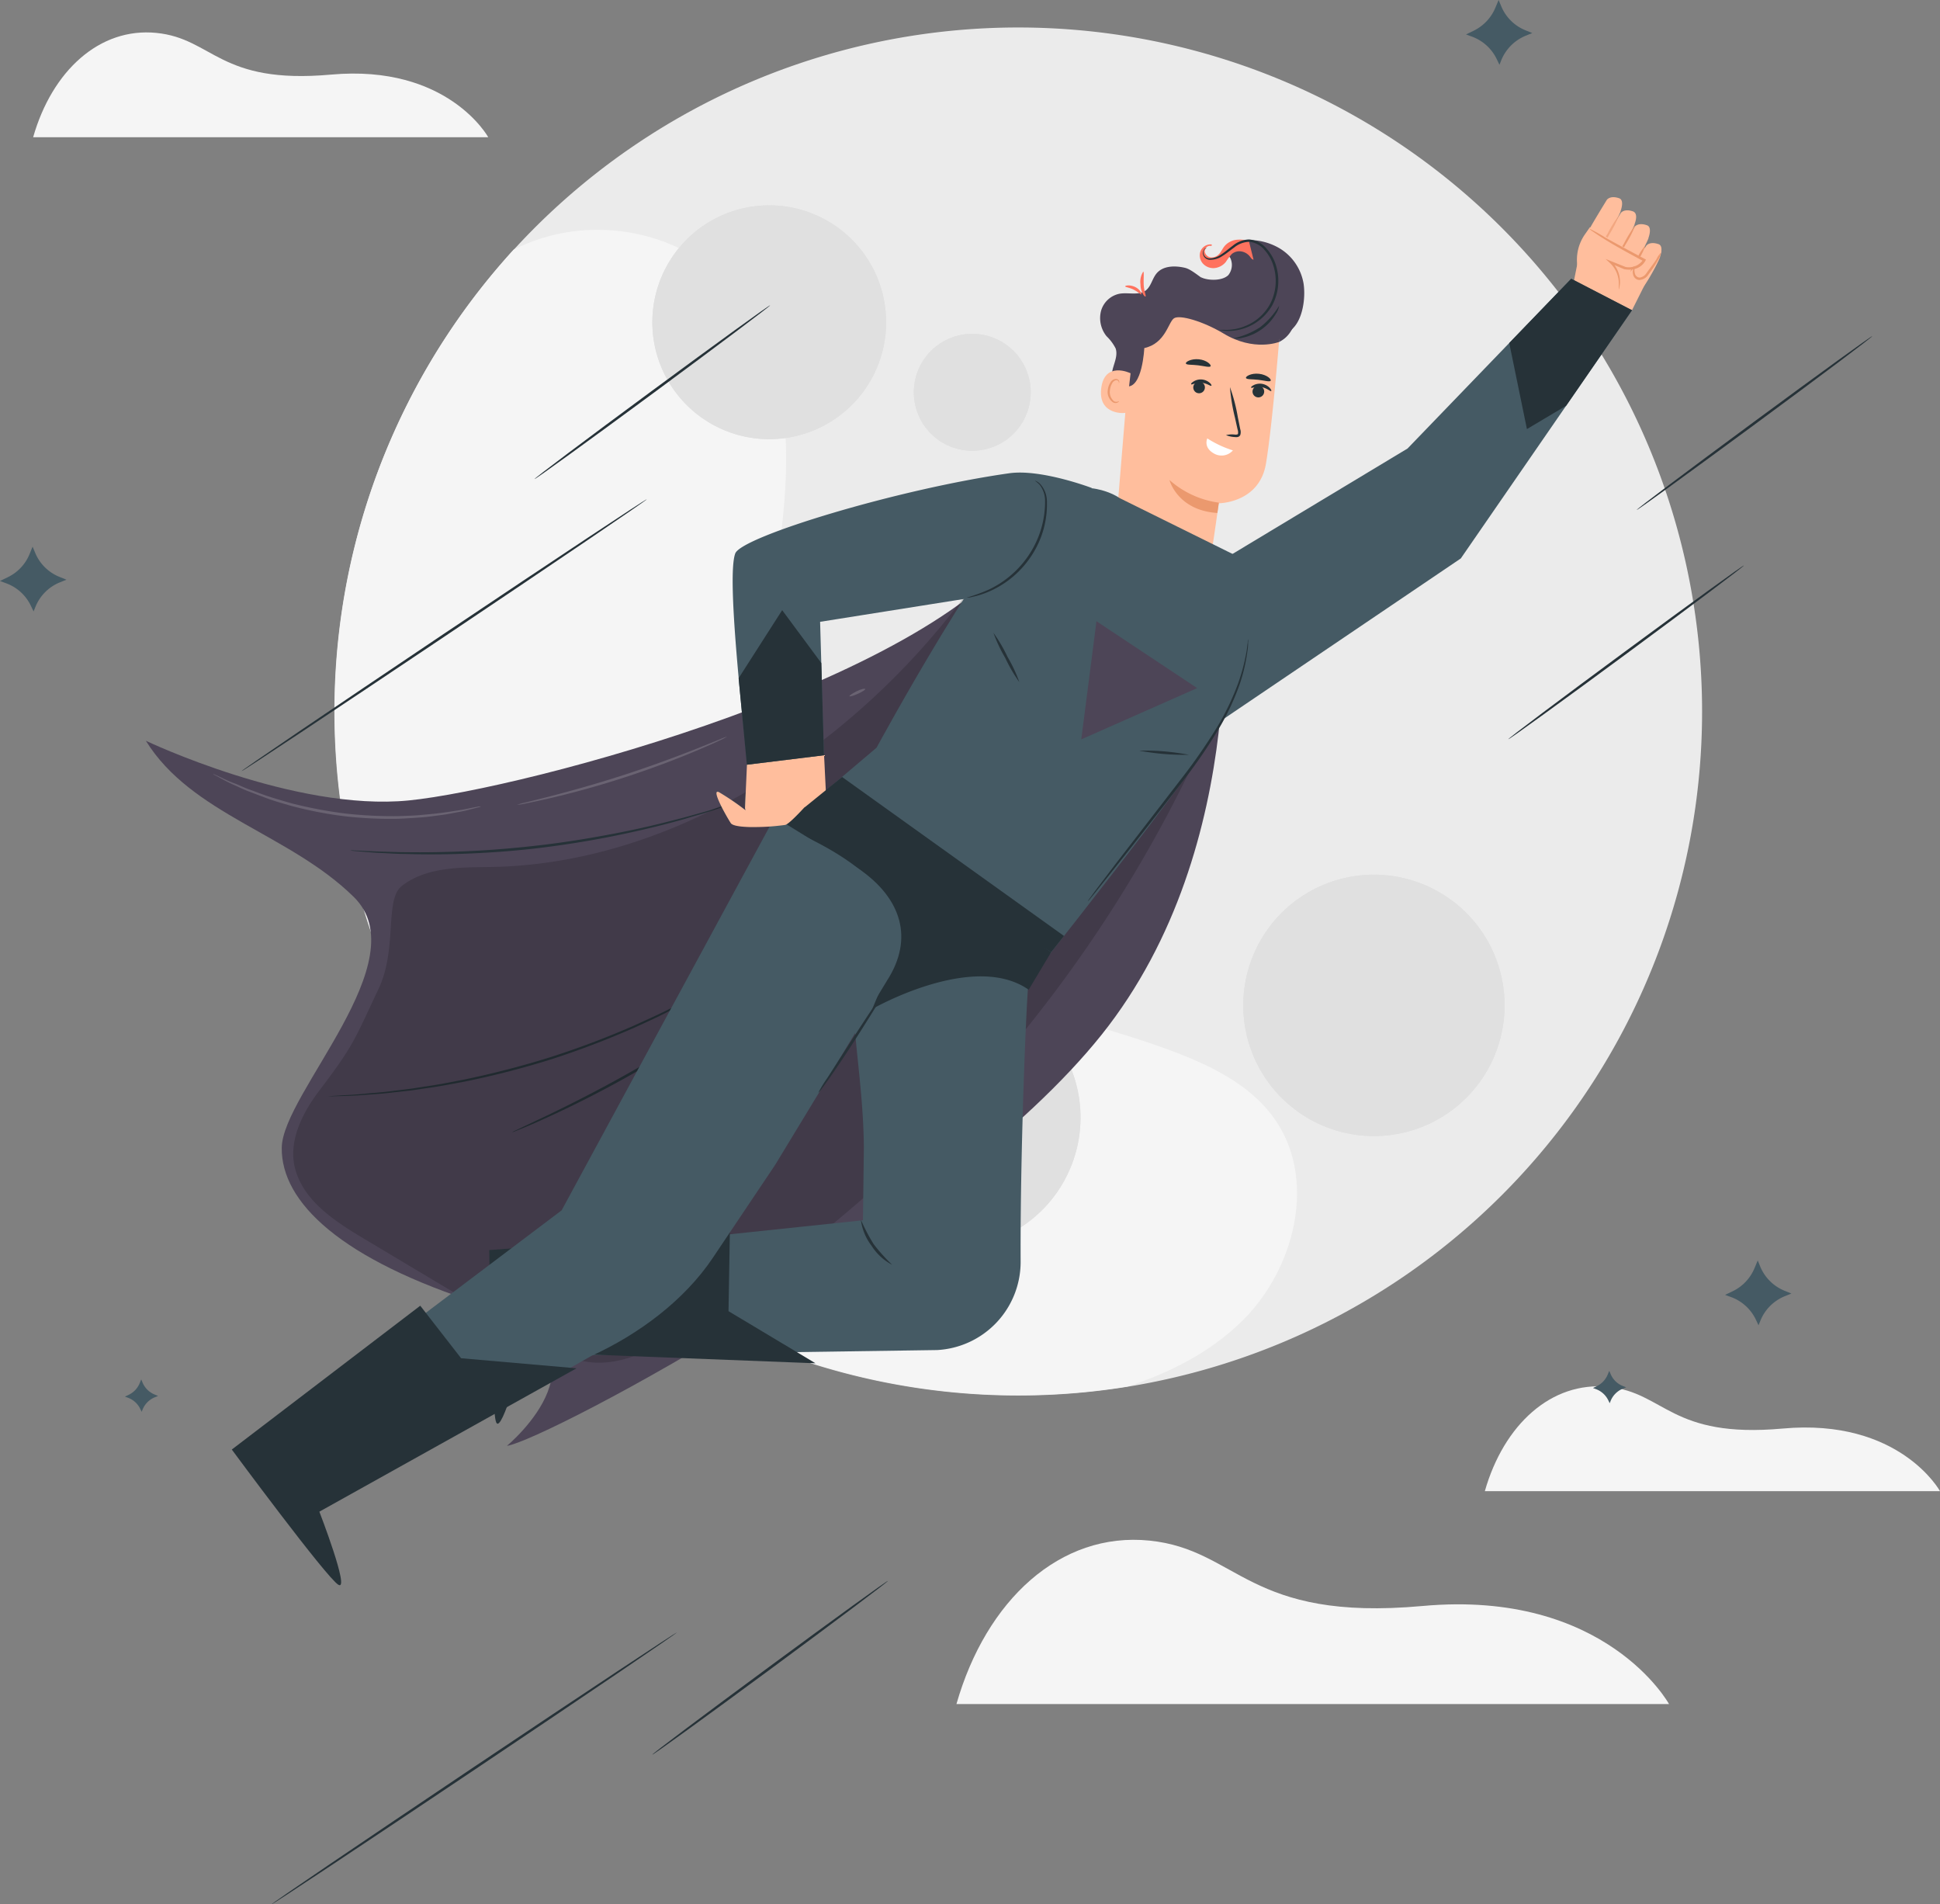 <svg xmlns="http://www.w3.org/2000/svg" width="364.969" height="358.167" viewBox="0 0 364.969 358.167">
  <rect x="0" y="0" width="364.969" height="358.167" fill="#808080" stroke="none"/>
  <g id="background-complete" transform="translate(0 -60.243)">
    <path id="Path_29" data-name="Path 29" d="M282.531,285.035a128.652,128.652,0,1,0-181.941,0A128.653,128.653,0,0,0,282.531,285.035Z" fill="#ebebeb"/>
    <path id="Path_30" data-name="Path 30" d="M239.572,270.4c-4.409-6.046-11.448-9.575-18.45-12.243-13.332-5.072-27.439-7.825-40.742-13.067s-26.124-13.587-32.53-26.37c-8.213-16.321-4.229-35.775-1.5-53.837s3.113-38.935-9.841-51.822c-8.449-8.421-21.591-11.5-33.116-8.431a36.266,36.266,0,0,0-6.746,2.545A128.68,128.68,0,0,0,212.162,321.01c7.853-2.564,15.205-6.273,21.147-11.959C243.613,299.229,247.984,281.933,239.572,270.4Z" fill="#f5f5f5"/>
    <path id="Path_31" data-name="Path 31" d="M159.361,137.255a21.989,21.989,0,1,0-31.048-1.758A21.99,21.99,0,0,0,159.361,137.255Z" fill="#e0e0e0"/>
    <path id="Path_32" data-name="Path 32" d="M186.334,293.791a24.582,24.582,0,1,0-31.005-15.723A24.581,24.581,0,0,0,186.334,293.791Z" fill="#e0e0e0"/>
    <path id="Path_33" data-name="Path 33" d="M268.489,271.785a24.582,24.582,0,1,0-32.463-12.435A24.581,24.581,0,0,0,268.489,271.785Z" fill="#e0e0e0"/>
    <path id="Path_34" data-name="Path 34" d="M192.118,140.035a10.995,10.995,0,1,0-15.215,3.2A10.994,10.994,0,0,0,192.118,140.035Z" fill="#e0e0e0"/>
    <path id="Path_35" data-name="Path 35" d="M178.487,233.64a7.472,7.472,0,1,1,.724-2.826A7.487,7.487,0,0,1,178.487,233.64Z" fill="#e0e0e0"/>
    <path id="Path_36" data-name="Path 36" d="M118.3,233.5a6.623,6.623,0,1,1,.251-5.013A6.571,6.571,0,0,1,118.3,233.5Z" fill="#e0e0e0"/>
    <path id="Path_37" data-name="Path 37" d="M153.249,243.05a13.738,13.738,0,1,0-18.36,6.355A13.738,13.738,0,0,0,153.249,243.05Z" fill="#e0e0e0"/>
    <path id="Path_38" data-name="Path 38" d="M159.361,137.255a21.989,21.989,0,1,0-31.048-1.758A21.99,21.99,0,0,0,159.361,137.255Z" fill="#e0e0e0"/>
    <path id="Path_39" data-name="Path 39" d="M186.334,293.791a24.582,24.582,0,1,0-31.005-15.723A24.581,24.581,0,0,0,186.334,293.791Z" fill="#e0e0e0"/>
    <path id="Path_40" data-name="Path 40" d="M268.489,271.785a24.582,24.582,0,1,0-32.463-12.435A24.581,24.581,0,0,0,268.489,271.785Z" fill="#e0e0e0"/>
    <path id="Path_41" data-name="Path 41" d="M192.118,140.035a10.995,10.995,0,1,0-15.215,3.2A10.994,10.994,0,0,0,192.118,140.035Z" fill="#e0e0e0"/>
    <path id="Path_42" data-name="Path 42" d="M178.487,233.64a7.472,7.472,0,1,1,.724-2.826A7.487,7.487,0,0,1,178.487,233.64Z" fill="#e0e0e0"/>
    <path id="Path_43" data-name="Path 43" d="M118.3,233.5a6.623,6.623,0,1,1,.251-5.013A6.571,6.571,0,0,1,118.3,233.5Z" fill="#e0e0e0"/>
    <path id="Path_44" data-name="Path 44" d="M153.249,243.05a13.738,13.738,0,1,0-18.36,6.355A13.738,13.738,0,0,0,153.249,243.05Z" fill="#e0e0e0"/>
    <path id="Path_45" data-name="Path 45" d="M179.935,380.742H313.989S302.133,359.16,267.626,362.3c-32.965,3-34.639-10.607-51.4-12.3S185.526,361.185,179.935,380.742Z" fill="#f5f5f5"/>
    <path id="Path_46" data-name="Path 46" d="M6.235,86.056h85.62S84.285,72.28,62.249,74.276C41.2,76.169,40.127,67.5,29.426,66.432S9.8,73.566,6.235,86.056Z" fill="#f5f5f5"/>
    <path id="Path_47" data-name="Path 47" d="M279.34,340.7h85.629s-7.57-13.777-29.616-11.771c-21.052,1.893-22.121-6.784-32.822-7.853S282.907,328.21,279.34,340.7Z" fill="#f5f5f5"/>
    <path id="Path_48" data-name="Path 48" d="M281.932,60.243l.492,1.173a8.284,8.284,0,0,0,4.561,4.523l1.277.52-1.221.5a8.379,8.379,0,0,0-4.608,4.608l-.34.861-.521-1.079a8.343,8.343,0,0,0-4.664-4.22l-1.107-.407,1.457-.71a8.385,8.385,0,0,0,4.059-4.305Z" fill="#455a64"/>
    <path id="Path_49" data-name="Path 49" d="M302.748,318.066l.246.587a4.135,4.135,0,0,0,2.281,2.261l.643.265-.615.246a4.176,4.176,0,0,0-2.3,2.309l-.171.426-.265-.54a4.181,4.181,0,0,0-2.327-2.109l-.558-.209.728-.35a4.205,4.205,0,0,0,2.034-2.148Z" fill="#455a64"/>
    <path id="Path_50" data-name="Path 50" d="M26.569,319.685l.246.586a4.166,4.166,0,0,0,2.29,2.262l.634.265-.615.246a4.2,4.2,0,0,0-2.3,2.308l-.17.426-.265-.539a4.114,4.114,0,0,0-2.328-2.11l-.558-.208.729-.351a4.171,4.171,0,0,0,2.034-2.147Z" fill="#455a64"/>
    <path id="Path_51" data-name="Path 51" d="M6.131,163.056l.492,1.173a8.294,8.294,0,0,0,4.589,4.523l1.287.52-1.23.5a8.321,8.321,0,0,0-4.6,4.607l-.35.861-.52-1.078a8.3,8.3,0,0,0-4.655-4.22L0,169.518l1.457-.71a8.3,8.3,0,0,0,4.078-4.286Z" fill="#455a64"/>
    <path id="Path_52" data-name="Path 52" d="M330.68,297.316l.482,1.174a8.359,8.359,0,0,0,4.57,4.522l1.278.521-1.23.5a8.323,8.323,0,0,0-4.6,4.608l-.35.861-.511-1.078a8.354,8.354,0,0,0-4.664-4.23l-1.117-.407,1.457-.7a8.368,8.368,0,0,0,4.069-4.305Z" fill="#455a64"/>
    <path id="Path_53" data-name="Path 53" d="M121.688,154.142c.075.114-16.937,11.657-37.99,25.774S45.52,205.4,45.445,205.283s16.927-11.647,37.98-25.774S121.612,154.029,121.688,154.142Z" fill="#263238"/>
    <path id="Path_54" data-name="Path 54" d="M127.345,367.268c.076.113-16.936,11.657-37.989,25.774s-38.188,25.48-38.263,25.367,16.937-11.648,37.989-25.774S127.27,367.192,127.345,367.268Z" fill="#263238"/>
    <path id="Path_55" data-name="Path 55" d="M144.888,117.666c.075.1-9.784,7.513-22.018,16.54s-22.226,16.245-22.311,16.141,9.774-7.512,22.018-16.539S144.8,117.553,144.888,117.666Z" fill="#263238"/>
    <path id="Path_56" data-name="Path 56" d="M167.047,357.579c.075.1-9.784,7.513-22.018,16.54S122.8,390.374,122.718,390.26s9.774-7.512,22.018-16.539S166.962,357.466,167.047,357.579Z" fill="#263238"/>
    <path id="Path_57" data-name="Path 57" d="M328.077,166.6c.085.113-9.774,7.513-22.008,16.539s-22.235,16.255-22.311,16.142,9.774-7.513,22.018-16.539S328,166.488,328.077,166.6Z" fill="#263238"/>
    <path id="Path_58" data-name="Path 58" d="M352.224,123.466c.085.113-9.774,7.522-22.018,16.539s-22.226,16.265-22.3,16.151,9.774-7.512,22.017-16.539S352.148,123.362,352.224,123.466Z" fill="#263238"/>
    <path id="Path_59" data-name="Path 59" d="M229.713,168.316s6.254,50.6-22.49,86.566-104.553,76.242-111.858,77.3c0,0,21.99-18.147-4.646-26.587S52.873,286.351,53.005,276.1s25.7-35.216,13.559-47.148S36.031,213.448,27.44,199.568c0,0,28.007,13.351,49.466,11.222S177.588,187.8,193.872,160.33" fill="#4d4557"/>
    <path id="Path_60" data-name="Path 60" d="M96.368,273.189a2.929,2.929,0,0,1,.445-.246l1.306-.624,4.825-2.28c4.059-1.949,9.613-4.731,15.593-8.119s11.241-6.7,15.006-9.168l4.438-2.962,1.211-.794a1.912,1.912,0,0,1,.445-.256,3.625,3.625,0,0,1-.388.341l-1.154.87c-1.013.757-2.5,1.817-4.362,3.085-3.719,2.555-8.961,5.923-14.959,9.31s-11.582,6.141-15.688,8.005c-2.044.946-3.718,1.665-4.892,2.138l-1.344.54A1.71,1.71,0,0,1,96.368,273.189Z" fill="#263238"/>
    <path id="Path_61" data-name="Path 61" d="M61.36,266.453h.218l.653-.057,2.5-.161c1.088-.047,2.413-.132,3.955-.284s3.293-.255,5.213-.52l3.028-.369c1.05-.132,2.138-.331,3.264-.492,2.271-.322,4.655-.8,7.181-1.287,5.024-1.05,10.5-2.422,16.16-4.2a162.113,162.113,0,0,0,15.622-5.894c2.337-1.07,4.579-2.054,6.623-3.094,1.022-.521,2.025-.947,2.952-1.486l2.649-1.5c1.722-.89,3.227-1.817,4.561-2.583s2.479-1.458,3.4-2.044l2.129-1.315.558-.332c.132-.066.2-.1.208-.094l-.18.142-.53.369-2.081,1.391c-.946.6-2.025,1.334-3.359,2.119s-2.839,1.732-4.532,2.649l-2.678,1.486c-.946.511-1.892.946-2.952,1.5-2.025,1.069-4.258,2.072-6.623,3.151a166.438,166.438,0,0,1-15.659,5.952,164.616,164.616,0,0,1-16.227,4.172c-2.526.473-4.93.946-7.2,1.24-1.135.161-2.223.35-3.283.473l-3.037.331c-1.892.246-3.69.331-5.232.454s-2.839.18-3.965.208l-2.507.066H61.54A.571.571,0,0,1,61.36,266.453Z" fill="#263238"/>
    <path id="Path_62" data-name="Path 62" d="M65.911,220.194a4.029,4.029,0,0,1,.729,0l2.11.1c.946.047,2.025.1,3.321.132s2.782.1,4.409.1c3.264.048,7.163,0,11.468-.189s9.055-.577,14-1.164,9.632-1.381,13.871-2.195,8.024-1.712,11.184-2.545c1.589-.378,3.009-.8,4.258-1.145s2.327-.653,3.2-.946l2.024-.587a3.354,3.354,0,0,1,.72-.17,6.644,6.644,0,0,1-.691.265l-2,.672c-.861.293-1.892.643-3.179,1s-2.658.813-4.239,1.22c-3.16.871-6.954,1.779-11.193,2.65s-8.941,1.655-13.861,2.27-9.708.947-14.032,1.126-8.232.18-11.5.076c-1.637,0-3.122-.114-4.419-.17s-2.413-.142-3.321-.218l-2.1-.18A5.5,5.5,0,0,1,65.911,220.194Z" fill="#263238"/>
    <g id="Group_20" data-name="Group 20" opacity="0.4">
      <path id="Path_63" data-name="Path 63" d="M181.524,172.3c-20.816,28.026-54.329,50.469-89.215,51.008-5.819.085-12.177,0-16.738,3.586-3.264,2.6-.757,11.761-4.362,19.359-4.532,9.575-4.532,10.408-11.155,19.141-3.217,4.22-5.9,9.613-4.513,14.723,1.646,6.055,7.475,9.84,12.859,13.057l30.429,18.185c3.946,2.356,8.081,4.731,12.67,5.138,5.838.445,11.354-2.517,16.359-5.554a253.767,253.767,0,0,0,103.133-121.9" opacity="0.4"/>
    </g>
    <path id="Path_64" data-name="Path 64" d="M295.955,113.9s1.542-8.619,2.271-9.4l14.325,3.065-5.526,11.023Z" fill="#ffbe9d"/>
    <path id="Path_65" data-name="Path 65" d="M312.315,108.489a.672.672,0,0,1-.076.274c-.5,1.277-3.34,6.529-4.106,6.415s-2.442-1.476-2.2-2.242,3.785-6.491,3.785-6.491.624-.871,2.318-.274C313.043,106.54,312.315,108.489,312.315,108.489Z" fill="#ffbe9d"/>
    <path id="Path_66" data-name="Path 66" d="M310.139,104.931a.767.767,0,0,1-.076.274c-.5,1.278-3.34,6.529-4.107,6.416s-2.45-1.476-2.2-2.243,3.785-6.491,3.785-6.491.615-.87,2.308-.274C310.877,102.982,310.139,104.931,310.139,104.931Z" fill="#ffbe9d"/>
    <path id="Path_67" data-name="Path 67" d="M307.527,102.339a.706.706,0,0,1-.076.274c-.5,1.278-3.34,6.52-4.107,6.415s-2.441-1.485-2.2-2.251,3.785-6.491,3.785-6.491.615-.871,2.308-.275C308.312,100.447,307.527,102.339,307.527,102.339Z" fill="#ffbe9d"/>
    <path id="Path_68" data-name="Path 68" d="M304.9,99.86a.68.68,0,0,1-.075.274c-.5,1.278-3.34,6.529-4.107,6.415s-2.441-1.485-2.2-2.242,3.784-6.491,3.784-6.491.615-.87,2.309-.284C305.653,97.9,304.9,99.86,304.9,99.86Z" fill="#ffbe9d"/>
    <path id="Path_69" data-name="Path 69" d="M306.713,111.374a11.5,11.5,0,0,0,1.6-2.412,11.152,11.152,0,0,0,1.249-2.593,11.623,11.623,0,0,0-1.59,2.451A11.212,11.212,0,0,0,306.713,111.374Z" fill="#eb996e"/>
    <path id="Path_70" data-name="Path 70" d="M303.581,109.767a21.907,21.907,0,0,0,2.205-3.5,22.184,22.184,0,0,0,1.892-3.69,22.808,22.808,0,0,0-2.205,3.548A24.149,24.149,0,0,0,303.581,109.767Z" fill="#eb996e"/>
    <g id="Group_21" data-name="Group 21" opacity="0.78">
      <path id="Path_71" data-name="Path 71" d="M300.554,107.855a23.828,23.828,0,0,0,2.2-3.511,24.1,24.1,0,0,0,1.893-3.69,22.229,22.229,0,0,0-2.2,3.511A21.374,21.374,0,0,0,300.554,107.855Z" fill="#eb996e" opacity="0.78"/>
    </g>
    <path id="Path_72" data-name="Path 72" d="M297.545,115.283l-.776-4.873a8.335,8.335,0,0,1,1.391-6.075l.946-1.353,10.152,5.98s-2.838,3.236-5.336,1.051l1.646,4.267Z" fill="#ffbe9d"/>
    <path id="Path_73" data-name="Path 73" d="M304.527,114.64a14.336,14.336,0,0,0,0-1.5,5.319,5.319,0,0,0-1.655-3.435l-.814-.757,1.031.417,2.65,1.059h-.048a3.216,3.216,0,0,0,3.265-1.107,1.756,1.756,0,0,0,.141-.246l.114.312c-2.933-1.57-5.563-3.018-7.4-4.182-.946-.577-1.646-1.059-2.148-1.409a3.612,3.612,0,0,1-.728-.587,33.482,33.482,0,0,1,3.046,1.7c1.893,1.079,4.523,2.479,7.466,4.05l.2.1-.094.208a2.665,2.665,0,0,1-.19.322,3.184,3.184,0,0,1-1.759,1.23,4.58,4.58,0,0,1-1.987.066h-.048l-2.64-1.117.218-.34a5.344,5.344,0,0,1,1.618,3.718,4.3,4.3,0,0,1-.114,1.136C304.632,114.469,304.575,114.64,304.527,114.64Z" fill="#eb996e"/>
    <path id="Path_74" data-name="Path 74" d="M307.517,110.458c.1,0-.161.539.076,1.3a.945.945,0,0,0,.889.69,1.809,1.809,0,0,0,1.287-.87c.748-1.041,1.486-1.959,1.893-2.649a4.173,4.173,0,0,1,.775-1.136,2.9,2.9,0,0,1-.473,1.306,26.067,26.067,0,0,1-1.835,2.772,2.176,2.176,0,0,1-1.675,1.032,1.2,1.2,0,0,1-.861-.36,1.421,1.421,0,0,1-.369-.691,1.882,1.882,0,0,1,.057-1.059C307.413,110.552,307.489,110.448,307.517,110.458Z" fill="#eb996e"/>
    <path id="Path_75" data-name="Path 75" d="M212.682,131.131A1.7,1.7,0,0,1,210.1,132.9c-1.06-.672-1.05-2.233-.71-3.444s.9-2.488.492-3.681a8.54,8.54,0,0,0-1.712-2.3,5.432,5.432,0,0,1-1.041-4.731,4.54,4.54,0,0,1,3.482-3.254c1.684-.3,3.652.406,5-.663.946-.776,1.163-2.176,1.958-3.141,1.221-1.486,3.492-1.514,5.365-1.069s4.466,3.586,6.377,3.3c1.59-.227,2.262-3.52,3.785-4.04a8.43,8.43,0,0,1,9.783,12.612,5.329,5.329,0,0,1-2.838,2.318" fill="#4d4557"/>
    <path id="Path_76" data-name="Path 76" d="M209.569,163.754l18.167,1.344c.435-2.082,1.542-10.2,1.542-10.2s7.636,0,8.885-7.456,2.611-24.79,2.611-24.79a26.266,26.266,0,0,0-26.568-.757l-1.24.681Z" fill="#ffbe9d"/>
    <path id="Path_77" data-name="Path 77" d="M235.883,134.585a1.095,1.095,0,0,1-.114-1.215,1.1,1.1,0,0,1,2.018.21,1.1,1.1,0,0,1-1.167,1.4A1.1,1.1,0,0,1,235.883,134.585Z" fill="#263238"/>
    <path id="Path_78" data-name="Path 78" d="M239.147,133.789c-.142.114-.786-.558-1.817-.729s-1.892.256-1.949.1.113-.284.473-.483a2.585,2.585,0,0,1,3,.5C239.137,133.5,239.241,133.742,239.147,133.789Z" fill="#263238"/>
    <path id="Path_79" data-name="Path 79" d="M226.288,132.276a1.09,1.09,0,0,1,.346.536,1.1,1.1,0,0,1-1.591,1.259,1.1,1.1,0,0,1,.873-2.005A1.072,1.072,0,0,1,226.288,132.276Z" fill="#263238"/>
    <path id="Path_80" data-name="Path 80" d="M227.886,132.8c-.132.123-.832-.492-1.892-.558s-1.826.426-1.892.284.075-.294.426-.521a2.512,2.512,0,0,1,1.551-.388,2.538,2.538,0,0,1,1.476.606C227.886,132.493,227.962,132.739,227.886,132.8Z" fill="#263238"/>
    <path id="Path_81" data-name="Path 81" d="M230.65,142.079a4.841,4.841,0,0,1,1.713-.094c.274,0,.492,0,.539-.161a1.57,1.57,0,0,0-.075-.795l-.492-2.214a35.129,35.129,0,0,1-.947-5.762,32.479,32.479,0,0,1,1.486,5.677c.161.766.3,1.5.445,2.224a1.738,1.738,0,0,1,0,1.135.718.718,0,0,1-.222.243.733.733,0,0,1-.308.117,1.563,1.563,0,0,1-.473,0A4.847,4.847,0,0,1,230.65,142.079Z" fill="#263238"/>
    <path id="Path_82" data-name="Path 82" d="M227.13,142.7a19.809,19.809,0,0,0,4.816,2.252,2.837,2.837,0,0,1-3.529.606C226.307,144.4,227.13,142.7,227.13,142.7Z" fill="#fff"/>
    <path id="Path_83" data-name="Path 83" d="M229.307,154.785a17.5,17.5,0,0,1-9.3-4.267s1.466,5.724,9.017,6.206Z" fill="#eb996e"/>
    <path id="Path_84" data-name="Path 84" d="M240.632,124.556s-4.731,1.892-10.474-1.6c-3.785-2.262-8.241-3.587-9.31-2.839s-1.6,4.731-5.573,5.592c0,0-.35,7.711-3.388,7.191s-.179-12.3-.179-12.3l7.8-3.066,8.308-.889,7.626,1.7,5.838,2.11Z" fill="#4d4557"/>
    <path id="Path_85" data-name="Path 85" d="M212.692,130.45c-.123-.075-4.892-2.308-5.526,2.839s4.655,4.731,4.684,4.551S212.692,130.45,212.692,130.45Z" fill="#ffbe9d"/>
    <path id="Path_86" data-name="Path 86" d="M210.516,135.683a1.258,1.258,0,0,1-.256.1.948.948,0,0,1-.672-.067,2.252,2.252,0,0,1-.776-2.11,3.113,3.113,0,0,1,.407-1.249,1.053,1.053,0,0,1,.757-.6.454.454,0,0,1,.492.312.359.359,0,0,1,0,.265c0,.009.123-.076.1-.293a.582.582,0,0,0-.161-.341.68.68,0,0,0-.482-.189,1.247,1.247,0,0,0-1.031.681,3.08,3.08,0,0,0-.483,1.391,2.338,2.338,0,0,0,1.031,2.365.943.943,0,0,0,.833,0C210.5,135.806,210.534,135.7,210.516,135.683Z" fill="#eb996e"/>
    <path id="Path_87" data-name="Path 87" d="M211.679,114.1c0,.161.776.208,1.589.615s1.325.946,1.458.89-.228-.947-1.2-1.4S211.641,113.948,211.679,114.1Z" fill="#ff725e"/>
    <path id="Path_88" data-name="Path 88" d="M215.076,111.327a3.554,3.554,0,0,0-.521,2.4c0,1.429.785,2.385.946,2.29s-.3-1.041-.34-2.318S215.246,111.365,215.076,111.327Z" fill="#ff725e"/>
    <path id="Path_89" data-name="Path 89" d="M234.407,131.339c.113.3,1.126.2,2.308.34s2.158.445,2.337.171-.719-1.145-2.214-1.306S234.274,131.064,234.407,131.339Z" fill="#263238"/>
    <path id="Path_90" data-name="Path 90" d="M223.1,128.615c.114.3,1.136.189,2.319.34s2.157.436,2.327.171-.719-1.155-2.2-1.306S222.976,128.331,223.1,128.615Z" fill="#263238"/>
    <path id="Path_91" data-name="Path 91" d="M190.816,240.179,166,224.4c-9.888,16.19-3.634,31.792-3.482,51.69l-.171,13.663-66.421,6.992.795,18.574,79.564-1.155a16.606,16.606,0,0,0,15.725-16.671c-.113-22.5,1.306-55.191,1.656-53.592" fill="#455a64"/>
    <path id="Path_92" data-name="Path 92" d="M210.619,153.915s-6.519-4.731-14.987.6S164.9,200.874,164.9,200.874l-17.164,14.533,44.244,31.224s35.008-43.827,37.847-50.545l2.356-31.508Z" fill="#455a64"/>
    <path id="Path_93" data-name="Path 93" d="M231.653,164.559,264.8,144.6l30.788-31.933,11.44,5.923-32.208,46.684-45.511,30.789Z" fill="#455a64"/>
    <path id="Path_94" data-name="Path 94" d="M92.044,295.358l45.265-3.406-.255,14.9,16.368,9.8-54.878-2.129s-4.154,15.64-5.194,13.246S92.044,295.358,92.044,295.358Z" fill="#263238"/>
    <path id="Path_95" data-name="Path 95" d="M145.324,215.037s16.01,5.365,21.857,14.609a12,12,0,0,1,1.135,10.191l-4.21,10.171s19.009-10.909,29.416-3.614l4.239-7.078-45.019-30.353S147.463,211.3,145.324,215.037Z" fill="#263238"/>
    <path id="Path_96" data-name="Path 96" d="M145.749,213.921,105.66,287.884,53.431,327.292l8.516,16,49.287-28.017c8.818-4.011,17.485-10.408,22.878-18.469l11.723-17.476,21.043-34.658c5.138-7.986,2.612-15.5-5.175-20.92Z" fill="#455a64"/>
    <path id="Path_97" data-name="Path 97" d="M43.609,332.874l35.453-27.051,7.683,9.878,21.714,1.893L60.082,344.56s5.838,15.091,3.577,13.748S43.609,332.874,43.609,332.874Z" fill="#263238"/>
    <path id="Path_98" data-name="Path 98" d="M225.881,112.368c1.3.672,4.021.766,5.2-.379a3.076,3.076,0,0,0,.4-3.169c-.331-.606-1.022-.88-1-1.581,0-.52.729-.946,1.164-1.192a3.793,3.793,0,0,1,1.476-.492,11.2,11.2,0,0,1,7.778,1.5,9.613,9.613,0,0,1,4.343,6.548c.4,2.668-.142,6.7-2.139,8.515s-5.431,1.306-7.948.341" fill="#4d4557"/>
    <path id="Path_99" data-name="Path 99" d="M234.946,105.556a5.9,5.9,0,0,0-2.432-.2A3.443,3.443,0,0,0,230.4,106.5c-.4.473-.625,1.069-1.051,1.514a1.887,1.887,0,0,1-1.514.643,1.3,1.3,0,0,1-1.173-1.06.984.984,0,0,1,.034-.407.989.989,0,0,1,.516-.609.978.978,0,0,1,.4-.1,1.125,1.125,0,0,0,.246,0,.148.148,0,0,0,.114-.2.205.205,0,0,0-.18-.075,2.051,2.051,0,0,0-1.939,1.277,2.307,2.307,0,0,0,.435,2.318,2.646,2.646,0,0,0,2.223.861,3.15,3.15,0,0,0,2.11-1.164,11.212,11.212,0,0,1,1.136-1.5,2.24,2.24,0,0,1,1.835-.454,2.615,2.615,0,0,1,1.609,1.022c.17.227.35.5.624.511" fill="#ff725e"/>
    <path id="Path_100" data-name="Path 100" d="M283.93,124.754l3.33,16.189,7.38-4.391,12.386-17.958-11.439-5.923Z" fill="#263238"/>
    <path id="Path_101" data-name="Path 101" d="M225.219,189.662l-21.8,9.641,2.857-22.216Z" fill="#4d4557"/>
    <path id="Path_102" data-name="Path 102" d="M227.016,106.9a1.892,1.892,0,0,0-.312.171.943.943,0,0,0-.255.946,1.145,1.145,0,0,0,1.2.823,3.79,3.79,0,0,0,2.053-.719c.7-.445,1.4-1.06,2.215-1.665a5.013,5.013,0,0,1,3.065-1.174,4.729,4.729,0,0,1,3.227,1.647,8.442,8.442,0,0,1,1.892,3.4,9.823,9.823,0,0,1-.738,7.3,9.565,9.565,0,0,1-8.421,4.864,6.629,6.629,0,0,1-1.107-.114c-.246,0-.379-.075-.369-.094s.53,0,1.466,0a9.717,9.717,0,0,0,3.842-.947,9.127,9.127,0,0,0,4.182-3.945,9.459,9.459,0,0,0,.672-6.945,7.913,7.913,0,0,0-1.741-3.2,4.272,4.272,0,0,0-2.839-1.524,4.648,4.648,0,0,0-2.838,1.051c-.795.577-1.524,1.192-2.271,1.637a4.033,4.033,0,0,1-2.252.69,1.343,1.343,0,0,1-1.372-1.069,1.1,1.1,0,0,1,.046-.577,1.089,1.089,0,0,1,.333-.473A.492.492,0,0,1,227.016,106.9Z" fill="#263238"/>
    <path id="Path_103" data-name="Path 103" d="M240.642,117.742a3.543,3.543,0,0,1-.615,1.524,9.643,9.643,0,0,1-6.321,4.513,3.773,3.773,0,0,1-1.637.094,15.139,15.139,0,0,0,4.987-2.081A14.867,14.867,0,0,0,240.642,117.742Z" fill="#263238"/>
    <path id="Path_104" data-name="Path 104" d="M155.457,210.5l-.274-2.744.123-.161h-.142l-.88-30.4,29.805-4.731,21.317-20.437s-9.528-3.624-15.536-2.772c-20.816,2.942-50.346,11.884-51.548,15.082-1.694,4.532,1.523,31.337,2.186,39.682.3,3.851-.7,6.737-.275,8.573a47.973,47.973,0,0,0-4.948-3.378c-1.732-.9,1.362,4.542,2.176,5.791.322.492,1.788.69,3.529.738h1.022a40.673,40.673,0,0,0,5.677-.4c.559-.113,2.072-1.627,3.605-3.283Z" fill="#455a64"/>
    <path id="Path_105" data-name="Path 105" d="M155.031,202.293l-14.505,1.779-.369,8.165.1.407a47.878,47.878,0,0,0-4.949-3.378c-1.731-.9,1.363,4.542,2.177,5.791.321.492,1.788.691,3.529.738h1.022a40.845,40.845,0,0,0,5.677-.4c.558-.114,2.072-1.628,3.605-3.284l4.116-1.627Z" fill="#ffbe9d"/>
    <path id="Path_106" data-name="Path 106" d="M140.508,204.072l14.505-1.779-.5-17.343L147.15,175l-8.194,12.8Z" fill="#263238"/>
    <path id="Path_107" data-name="Path 107" d="M153.943,265.753a26.477,26.477,0,0,1,1.751-2.838l4.381-6.8c1.722-2.65,3.283-5.044,4.437-6.756a21.169,21.169,0,0,1,1.968-2.725,24.257,24.257,0,0,1-1.675,2.914c-1.078,1.76-2.6,4.182-4.314,6.841s-3.321,5.024-4.513,6.718c-.6.851-1.088,1.523-1.439,1.987A3.378,3.378,0,0,1,153.943,265.753Z" fill="#263238"/>
    <path id="Path_108" data-name="Path 108" d="M167.842,298.131a10.208,10.208,0,0,1-3.879-3.586,10.066,10.066,0,0,1-2.006-4.892,34.457,34.457,0,0,0,2.413,4.608A34.916,34.916,0,0,0,167.842,298.131Z" fill="#263238"/>
    <path id="Path_109" data-name="Path 109" d="M234.8,180.465a2.2,2.2,0,0,1,0,.6,9.276,9.276,0,0,1-.133,1.713,33,33,0,0,1-1.438,6.131,46.254,46.254,0,0,1-3.974,8.449,97.237,97.237,0,0,1-6.462,9.462c-4.949,6.415-9.462,12.158-12.783,16.321l-3.889,4.873-1.079,1.315a3.174,3.174,0,0,1-.406.445,3.959,3.959,0,0,1,.321-.5c.227-.313.606-.814,1.013-1.382l3.784-5,12.66-16.407a104.333,104.333,0,0,0,6.472-9.348,47.953,47.953,0,0,0,4.031-8.345,35.848,35.848,0,0,0,1.589-6.018c.123-.729.161-1.306.228-1.694A2.934,2.934,0,0,1,234.8,180.465Z" fill="#263238"/>
    <path id="Path_110" data-name="Path 110" d="M191.771,188.545A28.659,28.659,0,0,1,189.122,184a28,28,0,0,1-2.224-4.731,29.082,29.082,0,0,1,2.659,4.542A27.535,27.535,0,0,1,191.771,188.545Z" fill="#263238"/>
    <path id="Path_111" data-name="Path 111" d="M223.667,202.207a45.52,45.52,0,0,1-9.349-.785A43.889,43.889,0,0,1,223.667,202.207Z" fill="#263238"/>
    <path id="Path_112" data-name="Path 112" d="M194.685,150.66a.747.747,0,0,1,.294.1,2.4,2.4,0,0,1,.728.53,4.9,4.9,0,0,1,1.24,3.008,17.517,17.517,0,0,1-2.763,10.257,18.132,18.132,0,0,1-8.071,6.926,16.3,16.3,0,0,1-3.085,1,4.043,4.043,0,0,1-1.182.17,32.649,32.649,0,0,0,4.125-1.495,18.606,18.606,0,0,0,7.8-6.859,18.076,18.076,0,0,0,2.838-9.973,4.955,4.955,0,0,0-1.031-2.914A5.948,5.948,0,0,0,194.685,150.66Z" fill="#263238"/>
    <path id="Path_113" data-name="Path 113" d="M197.771,239.316l2.394-3.037-41.746-29.9-7.077,5.743Z" fill="#263238"/>
    <g id="Group_22" data-name="Group 22" opacity="0.4">
      <path id="Path_114" data-name="Path 114" d="M136.789,198.783a9.319,9.319,0,0,1-1.457.748c-.947.454-2.347,1.069-4.078,1.807-3.463,1.476-8.327,3.359-13.8,5.138s-10.512,3.094-14.192,3.945c-1.836.416-3.331.729-4.372.946a12.457,12.457,0,0,1-1.618.256,10.308,10.308,0,0,1,1.58-.445l4.325-1.079c3.642-.946,8.657-2.308,14.116-4.078s10.323-3.6,13.815-4.986l4.134-1.665A12.333,12.333,0,0,1,136.789,198.783Z" fill="#fff" opacity="0.4"/>
    </g>
    <g id="Group_23" data-name="Group 23" opacity="0.4">
      <path id="Path_115" data-name="Path 115" d="M90.5,211.925a3.525,3.525,0,0,1-.5.161l-1.466.378c-.643.171-1.419.36-2.347.521s-1.959.407-3.132.549-2.441.35-3.785.444-2.839.2-4.419.265a76.072,76.072,0,0,1-10.133-.492,74.3,74.3,0,0,1-9.982-1.949c-1.495-.435-2.924-.832-4.229-1.306s-2.517-.946-3.6-1.353-2.063-.9-2.914-1.277-1.571-.747-2.148-1.069l-1.334-.719a1.986,1.986,0,0,1-.454-.284,2.835,2.835,0,0,1,.5.2l1.372.634a20.288,20.288,0,0,0,2.176.946c.861.312,1.817.813,2.924,1.2s2.3.88,3.614,1.3,2.725.832,4.21,1.258a82.358,82.358,0,0,0,9.9,1.892,80.28,80.28,0,0,0,10.058.521c1.542-.057,3.018-.085,4.39-.218s2.649-.236,3.785-.388,2.214-.321,3.132-.463,1.713-.3,2.347-.436l1.486-.293A1.715,1.715,0,0,1,90.5,211.925Z" fill="#fff" opacity="0.4"/>
    </g>
    <g id="Group_24" data-name="Group 24" opacity="0.4">
      <path id="Path_116" data-name="Path 116" d="M162.781,189.831c.057.123-.567.53-1.381.9s-1.533.577-1.59.454.568-.53,1.382-.946S162.724,189.708,162.781,189.831Z" fill="#fff" opacity="0.4"/>
    </g>
  </g>
</svg>
